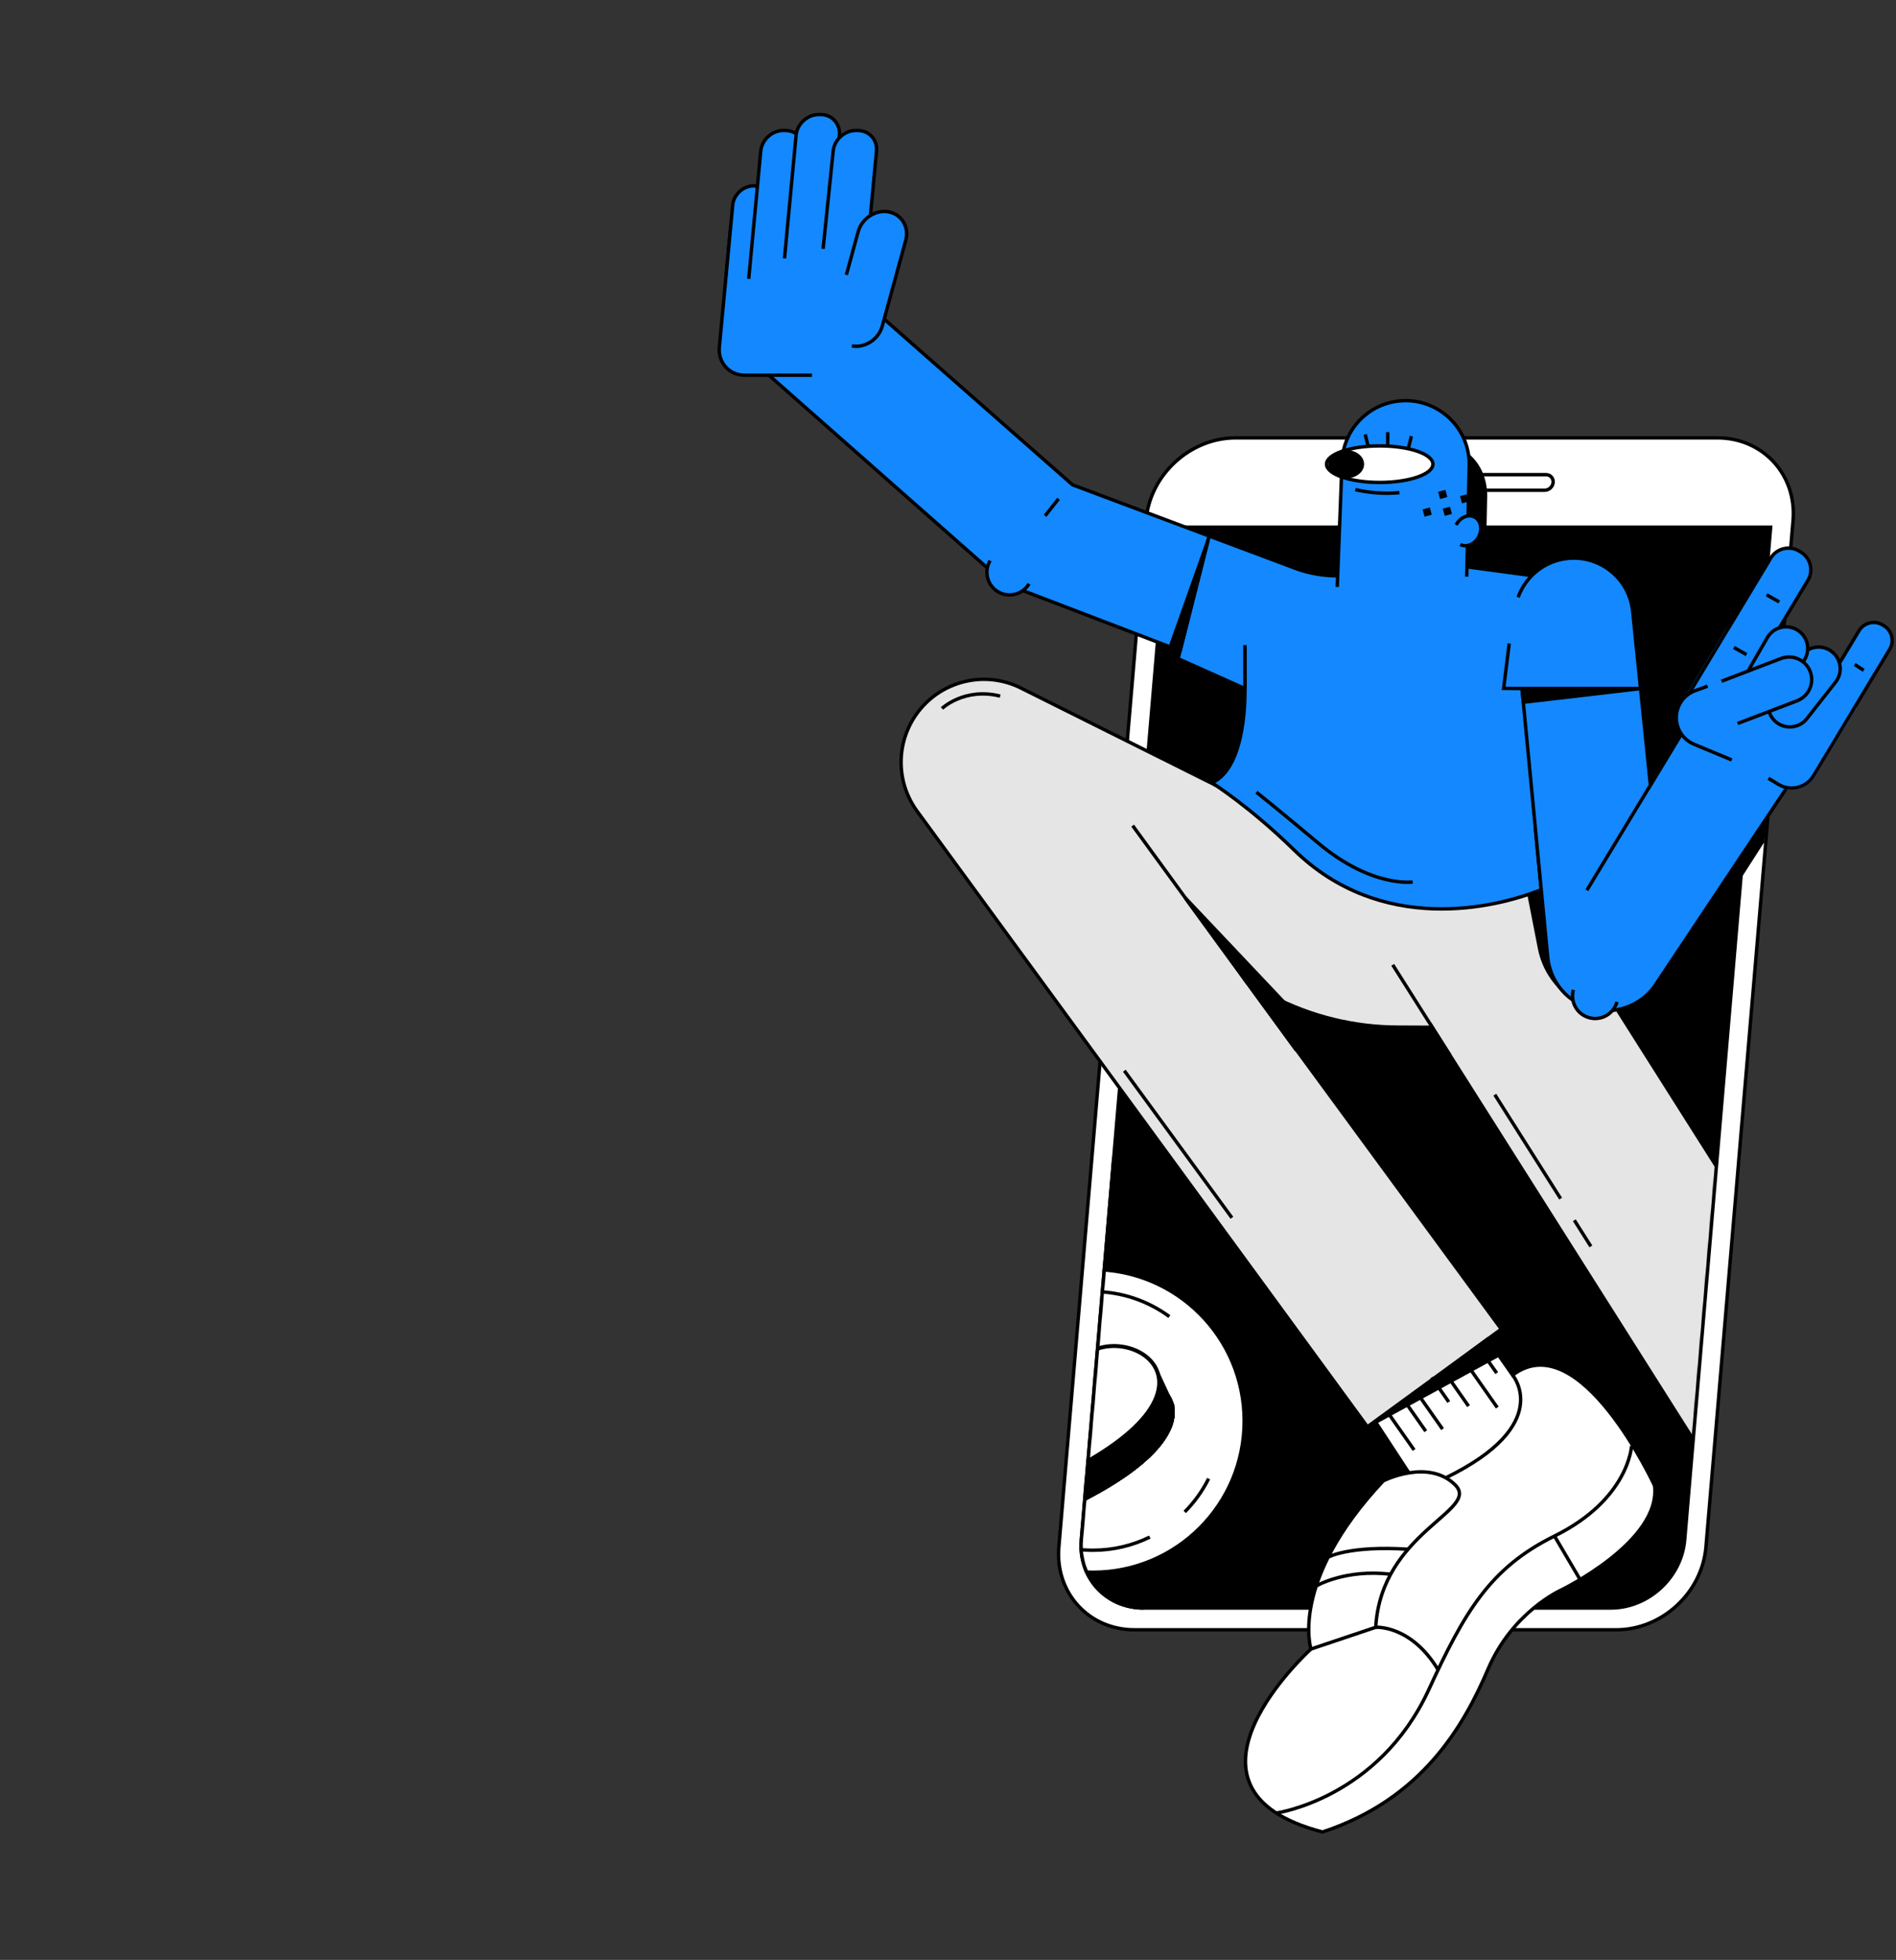 <svg xmlns="http://www.w3.org/2000/svg" width="724" height="748" viewBox="0 0 724 748" fill="none"><rect x="0" y="0" width="724" height="748" fill="#333333" stroke="none"/><g clip-path="url(#clip0_60_2479)"><path d="M643.313 587.71C642.093 602.062 629.467 613.702 615.115 613.702H436.692C422.331 613.702 411.685 602.062 412.904 587.71L445.721 201.202H676.138L643.313 587.71Z" fill="black" stroke="black" stroke-width="1.3" stroke-miterlimit="10"></path><mask id="mask0_60_2479" style="mask-type:luminance" maskUnits="userSpaceOnUse" x="412" y="201" width="265" height="413"><path d="M643.313 587.71C642.093 602.062 629.467 613.702 615.115 613.702H436.692C422.331 613.702 411.685 602.062 412.904 587.71L445.721 201.202H676.138L643.313 587.71Z" fill="white"></path></mask><g mask="url(#mask0_60_2479)"><path d="M698.911 632.01L531.825 368.238C522.449 353.437 526.891 333.834 541.731 324.52C556.484 315.26 575.947 319.67 585.268 334.384L752.495 598.379L698.911 632.01Z" fill="#E5E5E5" stroke="black" stroke-width="1.3" stroke-miterlimit="10"></path><path d="M584.015 342.169L587.898 361.991C589.796 371.682 596.412 379.783 605.528 383.579L610.903 384.914L601.091 335.64L584.015 342.169Z" fill="black" stroke="black" stroke-width="1.3" stroke-linejoin="round"></path></g><path d="M555.23 215.687L589.146 220.235V339.781H493.289C483.396 339.781 475.377 331.761 475.377 321.868V219.723L502.262 219.768" fill="#1488FF"></path><path d="M555.23 215.687L589.146 220.235V339.781H493.289C483.396 339.781 475.377 331.761 475.377 321.868V219.723L502.262 219.768" stroke="black" stroke-width="1.3" stroke-miterlimit="10"></path><path d="M655.812 167.12H471.831C454.406 167.12 439.078 181.246 437.596 198.68L404.328 590.456C402.846 607.881 415.779 622.016 433.203 622.016H617.185C634.609 622.016 649.937 607.881 651.419 590.456L684.687 198.68C686.17 181.246 673.237 167.12 655.812 167.12ZM643.313 587.709C642.093 602.061 629.467 613.701 615.115 613.701H436.692C422.331 613.701 411.685 602.061 412.904 587.709L445.721 201.201H676.138L643.313 587.709Z" fill="white" stroke="black" stroke-width="1.3" stroke-miterlimit="10"></path><path d="M589.851 187.102H534.401C532.759 187.102 531.54 185.771 531.68 184.129C531.819 182.486 533.264 181.155 534.906 181.155H590.356C591.998 181.155 593.217 182.487 593.077 184.129C592.938 185.771 591.493 187.102 589.851 187.102Z" fill="white" stroke="black" stroke-width="1.3" stroke-miterlimit="10"></path><path d="M522.556 215.724L523.948 192.641C524.268 180.258 532.835 170.071 543.836 168.991C557.012 167.698 568.067 176.215 567.206 191.023L566.767 212.205" fill="black"></path><path d="M522.556 215.724L523.948 192.641C524.268 180.258 532.835 170.071 543.836 168.991C557.012 167.698 568.067 176.215 567.206 191.023L566.767 212.205" stroke="black" stroke-width="1.3" stroke-miterlimit="10"></path><path d="M475.377 257.816L385.557 223.474C383.602 222.446 381.809 221.136 380.233 219.588L288.8 138.945C279.903 130.196 279.782 115.89 288.531 106.993C297.282 98.095 311.588 97.975 320.483 106.724L409.541 185.031L494.428 216.834C499.608 218.775 505.095 219.769 510.627 219.769" fill="#1488FF"></path><path d="M475.377 257.816L385.557 223.474C383.602 222.446 381.809 221.136 380.233 219.588L288.8 138.945C279.903 130.196 279.782 115.89 288.531 106.993C297.282 98.095 311.588 97.975 320.483 106.724L409.541 185.031L494.428 216.834C499.608 218.775 505.095 219.769 510.627 219.769" stroke="black" stroke-width="1.3" stroke-miterlimit="10"></path><path d="M328.21 132.471L332.429 87.703C332.986 81.795 328.608 76.962 322.7 76.962H290.655C284.747 76.962 279.458 81.795 278.902 87.703L274.683 132.471C274.126 138.379 278.504 143.212 284.412 143.212H310.067" fill="#1488FF"></path><path d="M328.21 132.471L332.429 87.703C332.986 81.795 328.608 76.962 322.7 76.962H290.655C284.747 76.962 279.458 81.795 278.902 87.703L274.683 132.471C274.126 138.379 278.504 143.212 284.412 143.212H310.067" stroke="black" stroke-width="1.3" stroke-miterlimit="10"></path><path d="M277.281 104.903L279.793 78.246C280.171 74.229 283.768 70.942 287.785 70.942C291.803 70.942 294.78 74.229 294.401 78.246L292.781 95.44" fill="#1488FF"></path><path d="M277.281 104.903L279.793 78.246C280.171 74.229 283.768 70.942 287.785 70.942C291.803 70.942 294.78 74.229 294.401 78.246L292.781 95.44" stroke="black" stroke-width="1.3" stroke-miterlimit="10"></path><path d="M285.9 106.429L290.493 57.69C290.902 53.351 294.786 49.801 299.125 49.801H299.889C304.228 49.801 307.444 53.351 307.035 57.69L303.511 95.082" fill="#1488FF"></path><path d="M285.9 106.429L290.493 57.69C290.902 53.351 294.786 49.801 299.125 49.801H299.889C304.228 49.801 307.444 53.351 307.035 57.69L303.511 95.082" stroke="black" stroke-width="1.3" stroke-miterlimit="10"></path><path d="M299.565 98.6L303.992 51.615C304.401 47.277 308.286 43.727 312.625 43.727H313.389C317.728 43.727 320.943 47.277 320.534 51.615L316.891 90.273" fill="#1488FF"></path><path d="M299.565 98.6L303.992 51.615C304.401 47.277 308.286 43.727 312.625 43.727H313.389C317.728 43.727 320.943 47.277 320.534 51.615L316.891 90.273" stroke="black" stroke-width="1.3" stroke-miterlimit="10"></path><path d="M314.299 94.985L318.154 57.69C318.563 53.351 322.448 49.801 326.787 49.801H327.551C331.89 49.801 335.105 53.351 334.697 57.69L331.251 94.251" fill="#1488FF"></path><path d="M314.299 94.985L318.154 57.69C318.563 53.351 322.448 49.801 326.787 49.801H327.551C331.89 49.801 335.105 53.351 334.697 57.69L331.251 94.251" stroke="black" stroke-width="1.3" stroke-miterlimit="10"></path><path d="M323.185 104.903L327.695 88.434C329.086 83.354 334.311 79.943 339.306 80.856C344.301 81.768 347.249 86.672 345.858 91.753L336.907 124.438C335.516 129.519 330.291 132.93 325.296 132.017" fill="#1488FF"></path><path d="M323.185 104.903L327.695 88.434C329.086 83.354 334.311 79.943 339.306 80.856C344.301 81.768 347.249 86.672 345.858 91.753L336.907 124.438C335.516 129.519 330.291 132.93 325.296 132.017" stroke="black" stroke-width="1.3" stroke-miterlimit="10"></path><path d="M475.377 246.911V278.645" stroke="black" stroke-width="1.3" stroke-miterlimit="10"></path><path d="M461.717 204.578L449.872 251.385L475.377 262.778V246.224" fill="#1488FF"></path><path d="M461.717 204.578L449.872 251.385L475.377 262.778V246.224" stroke="black" stroke-width="1.3" stroke-miterlimit="10"></path><path d="M551.546 487.745L577.607 524.818C603.369 505.281 631.8 566.991 631.8 566.991C634.479 588.333 595.954 606.929 595.954 606.929C595.954 606.929 577.568 615.153 568.239 636.979C558.91 658.806 542.929 686.719 505.003 699.171C441.508 682.683 500.609 629.358 500.609 629.358C495.26 602.936 542.653 569.252 542.653 569.252L523.739 540.357" fill="white"></path><path d="M551.546 487.745L577.607 524.818C603.369 505.281 631.8 566.991 631.8 566.991C634.479 588.333 595.954 606.929 595.954 606.929C595.954 606.929 577.568 615.153 568.239 636.979C558.91 658.806 542.929 686.719 505.003 699.171C441.508 682.683 500.609 629.358 500.609 629.358C495.26 602.936 542.653 569.252 542.653 569.252L523.739 540.357" stroke="black" stroke-width="1.3" stroke-miterlimit="10"></path><path d="M500.609 629.357C500.609 629.357 492.156 603.528 528.235 565.161C528.235 565.161 545.338 556.513 555.648 566.697C565.546 576.476 527.428 584.542 525.324 621.061L500.609 629.357Z" fill="white" stroke="black" stroke-width="1.3" stroke-miterlimit="10"></path><path d="M502.614 605.273C502.614 605.273 513.805 598.729 531.021 600.819Z" fill="white"></path><path d="M502.614 605.273C502.614 605.273 513.805 598.729 531.021 600.819" stroke="black" stroke-width="1.3" stroke-miterlimit="10"></path><path d="M507.168 594.291C507.168 594.291 515.139 589.8 537.688 591.272Z" fill="white"></path><path d="M507.168 594.291C507.168 594.291 515.139 589.8 537.688 591.272" stroke="black" stroke-width="1.3" stroke-miterlimit="10"></path><path d="M487.361 691.949C487.361 691.949 526.389 686.48 545.598 644.842C559.142 615.482 568.776 598.472 593.591 586.23C622.057 572.186 623.027 551.827 623.027 551.827" fill="white"></path><path d="M487.361 691.949C487.361 691.949 526.389 686.48 545.598 644.842C559.142 615.482 568.776 598.472 593.591 586.23C622.057 572.186 623.027 551.827 623.027 551.827" stroke="black" stroke-width="1.3" stroke-miterlimit="10"></path><path d="M577.607 524.818C577.607 524.818 593.711 543.732 552.068 564.005" stroke="black" stroke-width="1.3" stroke-miterlimit="10"></path><path d="M525.324 621.061C525.324 621.061 538.735 620.042 549.145 637.271Z" fill="white"></path><path d="M525.324 621.061C525.324 621.061 538.735 620.042 549.145 637.271" stroke="black" stroke-width="1.3" stroke-miterlimit="10"></path><path d="M593.591 586.229L603.369 602.84" stroke="black" stroke-width="1.3" stroke-miterlimit="10"></path><path d="M536.07 335.543L389.619 262.479C376.559 256.093 360.827 259.433 351.488 270.572C342.147 281.712 341.601 297.784 350.165 309.531L522.151 544.531L573.273 507.263L476.43 375.34L485.677 380.164C500.599 387.947 517.179 392.011 534.009 392.011L546.918 392.064" fill="#E5E5E5"></path><path d="M536.07 335.543L389.619 262.479C376.559 256.093 360.827 259.433 351.488 270.572C342.147 281.712 341.601 297.784 350.165 309.531L522.151 544.531L573.273 507.263L476.43 375.34L485.677 380.164C500.599 387.947 517.179 392.011 534.009 392.011L546.918 392.064" stroke="black" stroke-width="1.3" stroke-miterlimit="10"></path><path d="M432.518 315.104L495.024 400.846" stroke="black" stroke-width="1.3" stroke-miterlimit="10"></path><path d="M531.825 368.237L553.66 402.708" stroke="black" stroke-width="1.3" stroke-miterlimit="10"></path><path d="M475.377 262.778C475.377 262.778 476.388 292.821 462.775 298.743C462.775 298.743 477.162 307.78 494.1 324.35C527.195 356.726 570.369 346.856 588.532 339.538L586.307 316.32" fill="#1488FF"></path><path d="M475.377 262.778C475.377 262.778 476.388 292.821 462.775 298.743C462.775 298.743 477.162 307.78 494.1 324.35C527.195 356.726 570.369 346.856 588.532 339.538L586.307 316.32" stroke="black" stroke-width="1.3" stroke-miterlimit="10"></path><path d="M510.627 224.021L512.434 177.21C512.434 164.823 521.751 154.418 534.063 153.055C548.807 151.422 561.561 163.265 561.024 178.09L560.074 220.099" fill="#1488FF"></path><path d="M510.627 224.021L512.434 177.21C512.434 164.823 521.751 154.418 534.063 153.055C548.807 151.422 561.561 163.265 561.024 178.09L560.074 220.099" stroke="black" stroke-width="1.3" stroke-miterlimit="10"></path><path d="M556.031 200.339C557.536 197.443 560.687 196.098 563.07 197.337C565.453 198.575 566.164 201.927 564.659 204.823C563.154 207.719 560.002 209.064 557.619 207.825" fill="#1488FF"></path><path d="M556.031 200.339C557.536 197.443 560.687 196.098 563.07 197.337C565.453 198.575 566.164 201.927 564.659 204.823C563.154 207.719 560.002 209.064 557.619 207.825" stroke="black" stroke-width="1.3" stroke-miterlimit="10"></path><path d="M526.859 184.129C538.077 184.129 547.171 181.005 547.171 177.152C547.171 173.299 538.077 170.176 526.859 170.176C515.64 170.176 506.546 173.299 506.546 177.152C506.546 181.005 515.64 184.129 526.859 184.129Z" fill="white" stroke="black" stroke-width="1.3" stroke-miterlimit="10"></path><path d="M514.025 182.56C517.815 182.56 520.888 180.139 520.888 177.153C520.888 174.167 517.815 171.746 514.025 171.746C510.235 171.746 507.162 174.167 507.162 177.153C507.162 180.139 510.235 182.56 514.025 182.56Z" fill="black"></path><path d="M529.913 164.928V169.943" stroke="black" stroke-width="1.3" stroke-miterlimit="10"></path><path d="M538.942 166.451L537.729 171.318" stroke="black" stroke-width="1.3" stroke-miterlimit="10"></path><path d="M521.308 165.783L522.521 170.65" stroke="black" stroke-width="1.3" stroke-miterlimit="10"></path><path d="M558.283 192.126L561.041 191.374L560.289 188.617L557.531 189.369L558.283 192.126Z" fill="black"></path><path d="M551.678 196.892L554.435 196.14L553.683 193.382L550.926 194.135L551.678 196.892Z" fill="black"></path><path d="M549.92 190.451L552.678 189.698L551.926 186.941L549.168 187.693L549.92 190.451Z" fill="black"></path><path d="M543.977 197.198L546.734 196.445L545.982 193.688L543.224 194.44L543.977 197.198Z" fill="black"></path><path d="M452.696 342.783L490.159 382.363L476.43 375.341L452.696 342.783Z" fill="black" stroke="black" stroke-width="1.3" stroke-linejoin="round"></path><path d="M446.857 246.911L461.346 206.047L450.639 248.357L446.857 246.911Z" fill="black" stroke="black" stroke-width="1.3" stroke-linejoin="round"></path><path d="M479.769 302.364C479.769 302.364 486.38 307.523 503.393 321.775C523.875 338.934 539.442 336.597 539.442 336.597" stroke="black" stroke-width="1.3" stroke-linejoin="round"></path><path d="M601.159 465.706L607.489 475.699" stroke="black" stroke-width="1.3" stroke-linejoin="round"></path><path d="M570.803 417.785L595.937 457.463" stroke="black" stroke-width="1.3" stroke-linejoin="round"></path><path d="M429.336 408.641L470.408 464.761" stroke="black" stroke-width="1.3" stroke-miterlimit="10"></path><path d="M359.7 270.382C359.7 270.382 368.244 262.257 381.923 265.669" stroke="black" stroke-width="1.3" stroke-miterlimit="10"></path><path d="M392.933 222.822C390.492 226.924 385.189 228.271 381.087 225.83C376.985 223.39 375.638 218.086 378.078 213.984" fill="#1488FF"></path><path d="M392.933 222.822C390.492 226.924 385.189 228.271 381.087 225.83C376.985 223.39 375.638 218.086 378.078 213.984" stroke="black" stroke-width="1.3" stroke-miterlimit="10"></path><path d="M564.429 513.947L571.529 524.048" stroke="black" stroke-width="1.3" stroke-miterlimit="10"></path><path d="M530.134 539.361L539.982 553.372" stroke="black" stroke-width="1.3" stroke-miterlimit="10"></path><path d="M537.336 536.118L544.436 546.219" stroke="black" stroke-width="1.3" stroke-miterlimit="10"></path><path d="M541.827 532.585L550.849 545.42" stroke="black" stroke-width="1.3" stroke-miterlimit="10"></path><path d="M552.068 524.257L560.774 536.642" stroke="black" stroke-width="1.3" stroke-miterlimit="10"></path><path d="M560.994 521.898L571.744 537.192" stroke="black" stroke-width="1.3" stroke-miterlimit="10"></path><path d="M546.665 525.727L553.227 535.061" stroke="black" stroke-width="1.3" stroke-miterlimit="10"></path><path d="M525.324 542.778L567.979 511.122L572.241 517.185L525.324 542.778Z" fill="black" stroke="black" stroke-width="1.3" stroke-miterlimit="10"></path><path d="M579.703 227.947C582.568 220.004 589.79 213.998 598.752 213.114C611.165 211.897 622.23 220.965 623.454 233.385L630.222 299.652L645.259 274.793C651.717 264.117 665.609 260.697 676.285 267.155C686.962 273.613 690.382 287.504 683.923 298.182L632.825 374.836C628.673 381.7 621.281 385.738 613.496 385.738C611.839 385.738 610.163 385.554 608.498 385.177C599.008 383.026 591.961 375.041 591.007 365.357L580.076 251.316" fill="#1488FF"></path><path d="M579.703 227.947C582.568 220.004 589.79 213.998 598.752 213.114C611.165 211.897 622.23 220.965 623.454 233.385L630.222 299.652L645.259 274.793C651.717 264.117 665.609 260.697 676.285 267.155C686.962 273.613 690.382 287.504 683.923 298.182L632.825 374.836C628.673 381.7 621.281 385.738 613.496 385.738C611.839 385.738 610.163 385.554 608.498 385.177C599.008 383.026 591.961 375.041 591.007 365.357L580.076 251.316" stroke="black" stroke-width="1.3" stroke-miterlimit="10"></path><path d="M642.031 280.135L605.951 339.781" stroke="black" stroke-width="1.3" stroke-miterlimit="10"></path><path d="M626.777 262.778H581.203L574.177 262.712L576.304 245.587" fill="#1488FF"></path><path d="M626.777 262.778H581.203L574.177 262.712L576.304 245.587" stroke="black" stroke-width="1.3" stroke-miterlimit="10"></path><path d="M626.604 262.778L581.719 268.021L581.203 262.778H626.604Z" fill="black" stroke="black" stroke-width="1.3" stroke-linejoin="round"></path><path d="M617.454 382.369C616.188 386.971 611.43 389.675 606.828 388.409C602.227 387.142 599.522 382.385 600.789 377.783" fill="#1488FF"></path><path d="M617.454 382.369C616.188 386.971 611.43 389.675 606.828 388.409C602.227 387.142 599.522 382.385 600.789 377.783" stroke="black" stroke-width="1.3" stroke-miterlimit="10"></path><path d="M704.604 257.115L672.565 237.806C667.955 235.028 661.965 236.513 659.187 241.123L643.785 266.68C641.006 271.29 642.491 277.279 647.101 280.058L679.141 299.367C683.751 302.145 689.741 300.66 692.519 296.05L707.921 270.493C710.699 265.883 709.214 259.893 704.604 257.115Z" fill="#1488FF" stroke="#1488FF" stroke-width="1.356" stroke-miterlimit="10"></path><path d="M704.604 257.115C709.214 259.894 710.699 265.883 707.921 270.493L692.519 296.05C689.741 300.66 683.751 302.145 679.141 299.367L675.27 297.034" fill="#1488FF"></path><path d="M704.604 257.115C709.214 259.894 710.699 265.883 707.921 270.493L692.519 296.05C689.741 300.66 683.751 302.145 679.141 299.367L675.27 297.034" stroke="black" stroke-width="1.3" stroke-miterlimit="10"></path><path d="M659.873 287.755L647.101 280.058C642.491 277.279 641.006 271.29 643.785 266.68L659.187 241.123L660.198 239.508L676.174 213C678.413 209.284 683.286 208.076 687.002 210.315L687.657 210.71C691.373 212.949 692.581 217.822 690.342 221.538L674.366 248.047" fill="#1488FF"></path><path d="M659.873 287.755L647.101 280.058C642.491 277.279 641.006 271.29 643.785 266.68L659.187 241.123L660.198 239.508L676.174 213C678.413 209.284 683.286 208.076 687.002 210.315L687.657 210.71C691.373 212.949 692.581 217.822 690.342 221.538L674.366 248.047" stroke="black" stroke-width="1.3" stroke-miterlimit="10"></path><path d="M696.699 262.587L709.876 240.722C711.733 237.641 715.772 236.64 718.852 238.497L719.37 238.809C722.45 240.665 723.451 244.704 721.595 247.784L708.417 269.649" fill="#1488FF"></path><path d="M696.699 262.587L709.876 240.722C711.733 237.641 715.772 236.64 718.852 238.497L719.37 238.809C722.45 240.665 723.451 244.704 721.595 247.784L708.417 269.649" stroke="black" stroke-width="1.3" stroke-miterlimit="10"></path><path d="M687.925 250.114L676.957 264.059C674.133 267.649 674.754 272.849 678.345 275.673L678.345 275.673C681.935 278.497 687.135 277.876 689.959 274.286L700.927 260.341C703.751 256.751 703.13 251.551 699.54 248.727L699.54 248.727C695.949 245.903 690.75 246.524 687.925 250.114Z" fill="#1488FF" stroke="black" stroke-width="1.3" stroke-miterlimit="10"></path><path d="M674.853 243.367L665.983 258.732C663.699 262.688 665.054 267.746 669.01 270.03L669.01 270.03C672.966 272.314 678.025 270.959 680.309 267.003L689.179 251.638C691.463 247.683 690.108 242.624 686.152 240.34L686.152 240.34C682.196 238.056 677.137 239.411 674.853 243.367Z" fill="#1488FF" stroke="black" stroke-width="1.3" stroke-miterlimit="10"></path><path d="M657.364 260L680.105 251.318C684.539 249.625 689.553 251.868 691.246 256.302C692.939 260.737 690.696 265.75 686.261 267.444L663.521 276.126" fill="#1488FF"></path><path d="M657.364 260L680.105 251.318C684.539 249.625 689.553 251.868 691.246 256.302C692.939 260.737 690.696 265.75 686.261 267.444L663.521 276.126" stroke="black" stroke-width="1.3" stroke-miterlimit="10"></path><path d="M652.064 261.875L647.349 263.582C642.829 265.218 639.901 269.604 640.122 274.406C640.317 278.648 642.942 282.397 646.862 284.031L661.279 290.04" fill="#1488FF"></path><path d="M652.064 261.875L647.349 263.582C642.829 265.218 639.901 269.604 640.122 274.406C640.317 278.648 642.942 282.397 646.862 284.031L661.279 290.04" stroke="black" stroke-width="1.3" stroke-miterlimit="10"></path><path d="M674.588 227.006L679.433 229.724" stroke="black" stroke-width="1.3" stroke-miterlimit="10"></path><path d="M662.081 247.113L666.926 249.831" stroke="black" stroke-width="1.3" stroke-miterlimit="10"></path><path d="M708.229 253.606L711.691 255.848" stroke="black" stroke-width="1.3" stroke-miterlimit="10"></path><mask id="mask1_60_2479" style="mask-type:luminance" maskUnits="userSpaceOnUse" x="412" y="164" width="268" height="450"><path d="M679.433 164.928L643.313 587.71C642.093 602.062 629.467 613.702 615.115 613.702H436.692C422.331 613.702 411.685 602.062 412.904 587.71L425.78 436.066" fill="white"></path></mask><g mask="url(#mask1_60_2479)"><path d="M417.335 600.057C449.238 600.057 475.1 574.194 475.1 542.291C475.1 510.389 449.238 484.526 417.335 484.526C385.432 484.526 359.57 510.389 359.57 542.291C359.57 574.194 385.432 600.057 417.335 600.057Z" fill="white" stroke="black" stroke-width="1.3" stroke-miterlimit="10"></path><path d="M415.76 534.16C413.738 506.916 347.386 511.076 407.629 576.069C487.785 538.428 427.602 509.617 415.76 534.16Z" fill="black"></path><path d="M415.76 534.16C413.738 506.916 347.386 511.076 407.629 576.069C487.785 538.428 427.602 509.617 415.76 534.16Z" fill="black"></path><path d="M415.76 534.16C413.738 506.916 347.386 511.076 407.629 576.069C487.785 538.428 427.602 509.617 415.76 534.16Z" fill="black"></path><path d="M415.76 534.16C413.738 506.916 347.386 511.076 407.629 576.069C487.785 538.428 427.602 509.617 415.76 534.16Z" fill="black"></path><path d="M415.76 534.16C413.738 506.916 347.386 511.076 407.629 576.069C487.785 538.428 427.602 509.617 415.76 534.16Z" fill="black"></path><path d="M415.76 534.16C413.738 506.916 347.386 511.076 407.629 576.069C487.785 538.428 427.602 509.617 415.76 534.16Z" fill="black"></path><path d="M441.266 520.68L448.595 536.497L436.035 538.478L441.266 520.68Z" fill="black"></path><path d="M409.832 522.817C407.81 495.573 341.458 499.733 401.701 564.727C481.857 527.085 421.674 498.274 409.832 522.817Z" fill="white" stroke="black" stroke-width="1.5" stroke-miterlimit="10"></path><path d="M461.52 564.327C459.162 569.045 456.071 573.333 452.396 577.041Z" fill="white"></path><path d="M461.52 564.327C459.162 569.045 456.071 573.333 452.396 577.041" stroke="black" stroke-width="1.3" stroke-miterlimit="10"></path><path d="M417.335 492.928C428.257 492.928 438.351 496.475 446.527 502.48Z" fill="white"></path><path d="M417.335 492.928C428.257 492.928 438.351 496.475 446.527 502.48" stroke="black" stroke-width="1.3" stroke-miterlimit="10"></path><path d="M439.064 586.628C432.507 589.847 425.132 591.655 417.335 591.655C408.156 591.655 399.562 589.15 392.2 584.786" fill="white"></path><path d="M439.064 586.628C432.507 589.847 425.132 591.655 417.335 591.655C408.156 591.655 399.562 589.15 392.2 584.786" stroke="black" stroke-width="1.3" stroke-miterlimit="10"></path></g><path d="M436.692 613.702C422.331 613.702 411.685 602.061 412.904 587.709L425.292 441.804" stroke="black" stroke-width="1.3" stroke-miterlimit="10"></path><path d="M517.539 186.854C517.539 186.854 525.396 188.94 534.401 188.006Z" fill="#1488FF"></path><path d="M517.539 186.854C517.539 186.854 525.396 188.94 534.401 188.006" stroke="black" stroke-width="1.3" stroke-miterlimit="10"></path><path d="M404.212 190.372L399.068 196.877" stroke="black" stroke-width="1.3" stroke-miterlimit="10"></path><path d="M673.677 321.454L663.641 337.081L664.651 327.646L674.672 312.614L673.677 321.454Z" fill="black"></path></g><defs><clipPath id="clip0_60_2479"><rect width="723.178" height="747.055" fill="white"></rect></clipPath></defs></svg>